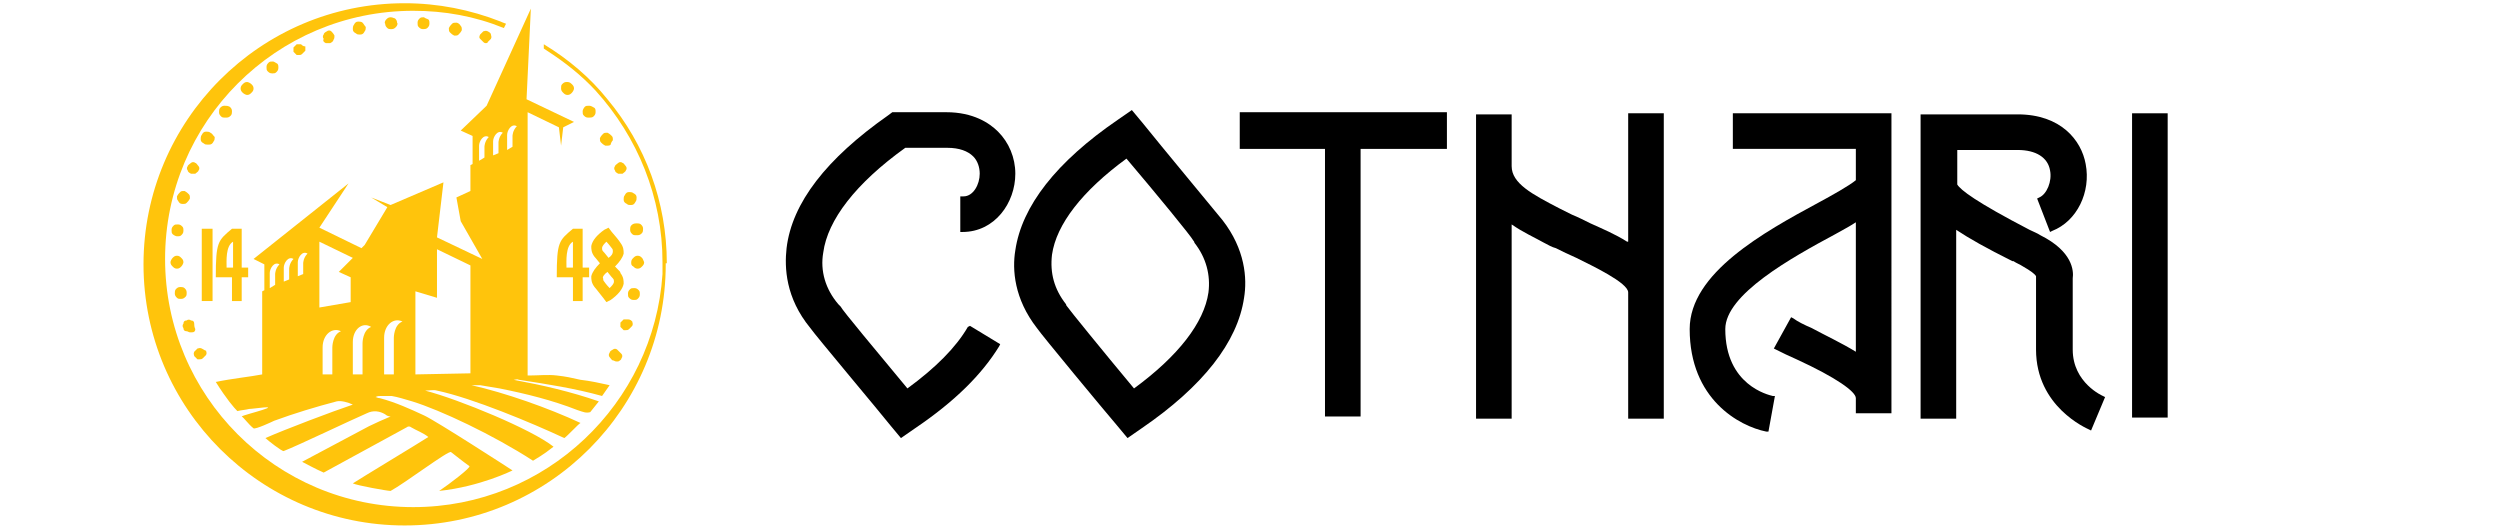 <?xml version="1.0" encoding="utf-8"?>
<!-- Generator: Adobe Illustrator 23.0.2, SVG Export Plug-In . SVG Version: 6.00 Build 0)  -->
<svg version="1.1" id="Layer_1" xmlns="http://www.w3.org/2000/svg" xmlns:xlink="http://www.w3.org/1999/xlink" x="0px" y="0px"
	 viewBox="0 0 231.7 49" style="enable-background:new 0 0 231.7 49;" xml:space="preserve">
<style type="text/css">
	.st0{fill:#FFC40C;}
	.st1{fill-rule:evenodd;clip-rule:evenodd;fill:#FFC40C;}
</style>
<g>
	<polygon points="114.9,13.8 122.8,13.8 122.8,38.6 126.1,38.6 126.1,13.8 134.1,13.8 134.1,10.4 114.9,10.4 	"/>
	<rect x="197.6" y="10.5" width="3.3" height="28.2"/>
	<path d="M160.6,13.8H172v2.9c-0.6,0.5-2.2,1.4-3.5,2.1c-5,2.7-11.9,6.5-11.9,11.7c0,6.5,4.6,9,7.1,9.5l0.2,0l0.6-3.3l-0.2,0
		c-0.4-0.1-4.4-1-4.4-6.2c0-3.2,6.1-6.6,10.2-8.8c0.7-0.4,1.3-0.7,1.9-1.1v12c-1.3-0.8-2.8-1.5-4.1-2.2c-0.7-0.3-1.3-0.6-1.7-0.9
		l-0.2-0.1l-1.6,2.9l0.2,0.1c0.6,0.3,1.2,0.6,1.9,0.9c3.7,1.7,5.5,3,5.5,3.6v1.4h3.3V10.5h-14.7V13.8z"/>
	<path d="M150.8,22.4c-1.1-0.7-2.3-1.2-3.4-1.7c-0.6-0.3-1.2-0.6-1.7-0.8c-0.4-0.2-0.8-0.4-1.2-0.6c-2.5-1.3-4.4-2.3-4.4-3.9v-4.8
		h-3.3v28.2h3.3v-18c1,0.7,2.1,1.2,3,1.7c0.4,0.2,0.7,0.4,1.1,0.5c0.6,0.3,1.2,0.6,1.9,0.9c1.4,0.7,4.8,2.3,4.8,3.2v11.7h3.3V10.5
		h-3.3V22.4z"/>
	<path d="M105.9,11.4l-1-1.2l-1.3,0.9c-5.7,3.9-8.9,8-9.5,12.1c-0.3,1.8-0.1,4.5,2,7.2c0.4,0.6,6.2,7.6,7.4,9l1,1.2l1.3-0.9
		c5.7-3.9,8.9-8,9.5-12.1c0.3-1.8,0.1-4.5-2-7.2C112.9,19.9,107.5,13.4,105.9,11.4z M112,27.1c-0.4,2.8-2.8,5.9-6.9,8.9
		c-3-3.6-6-7.3-6.2-7.6c0,0-0.1-0.1-0.1-0.2c-1.1-1.4-1.5-2.9-1.3-4.6c0.4-2.8,2.8-5.9,6.9-8.9c2.8,3.3,6,7.2,6.2,7.6
		c0,0,0.1,0.1,0.1,0.2C111.8,23.9,112.2,25.5,112,27.1z"/>
	<path d="M192.1,32.4l0-6.6c0.1-0.7,0-2.5-3-4c-0.3-0.2-0.6-0.3-1-0.5c-5-2.6-6.4-3.7-6.7-4.2v-3.2h5.6c1.7,0,2.8,0.7,3,1.9
		c0.2,1-0.3,2.2-1,2.5l-0.2,0.1l1.2,3.1l0.2-0.1c2.3-0.9,3.6-3.6,3.1-6.2c-0.4-2.2-2.3-4.6-6.3-4.6l-9,0v28.2h3.3V21.3
		c1.2,0.8,2.8,1.7,5.2,2.9l0.1,0c0.3,0.2,0.6,0.3,0.9,0.5c0.7,0.4,1.1,0.7,1.2,0.9v6.8c0,5.3,4.7,7.3,4.9,7.4l0.2,0.1l1.3-3.1
		l-0.2-0.1C194.9,36.7,192.1,35.5,192.1,32.4z"/>
	<path d="M89.7,30.3c-1.1,1.9-3,3.8-5.6,5.7c-2.9-3.5-6-7.2-6.2-7.6c0,0-0.1-0.1-0.2-0.2c-1.2-1.4-1.7-3.1-1.4-4.8
		c0.4-3,3-6.4,7.6-9.7l3.9,0c1.1,0,1.9,0.3,2.4,0.8c0.4,0.4,0.6,1,0.6,1.6c0,1-0.6,2.1-1.5,2.1H89v3.3h0.2c3,0,4.9-2.7,4.9-5.4
		c0-1.5-0.6-2.9-1.6-3.9c-0.8-0.8-2.3-1.8-4.8-1.8l-5,0l-0.4,0.3c-5.7,4-8.9,8.1-9.4,12.3c-0.2,1.8-0.1,4.6,2.2,7.4
		c0.4,0.6,6.7,8.1,7.4,9l1,1.2l1.3-0.9c3.7-2.5,6.2-5,7.8-7.6l0.1-0.2l-2.8-1.7L89.7,30.3z"/>
</g>
<g>
	<g>
		<path class="st0" d="M18.7,32.3c-0.2-0.1-0.3,0-0.4,0c-0.1,0.1-0.2,0.2-0.3,0.3c-0.1,0.2,0,0.3,0,0.4c0.1,0.1,0.2,0.2,0.3,0.3
			c0.1,0,0.1,0,0.2,0c0.1,0,0.2,0,0.3-0.1c0.1-0.1,0.2-0.2,0.3-0.3c0.1-0.2,0-0.3,0-0.4C19,32.5,18.9,32.4,18.7,32.3z"/>
		<path class="st0" d="M18,30c0-0.2-0.1-0.3-0.3-0.3c-0.1-0.1-0.3-0.1-0.4,0c-0.2,0-0.3,0.1-0.3,0.3c-0.1,0.1-0.1,0.3,0,0.4
			c0,0.2,0.1,0.3,0.3,0.3c0.1,0,0.2,0.1,0.3,0.1c0.1,0,0.1,0,0.2,0c0.2,0,0.3-0.1,0.3-0.3C18,30.3,18,30.1,18,30z"/>
		<path class="st0" d="M17.3,27.1c0-0.2-0.1-0.3-0.2-0.4c-0.1-0.1-0.3-0.1-0.4-0.1c-0.2,0-0.3,0.1-0.4,0.2c-0.1,0.1-0.1,0.3-0.1,0.4
			c0,0.2,0.1,0.3,0.2,0.4c0.1,0.1,0.2,0.1,0.3,0.1c0,0,0.1,0,0.1,0c0.2,0,0.3-0.1,0.4-0.2C17.3,27.4,17.3,27.3,17.3,27.1z"/>
		<path class="st0" d="M16.4,24.9c0.2,0,0.3-0.1,0.4-0.2c0.1-0.1,0.2-0.3,0.2-0.4c0-0.2-0.1-0.3-0.2-0.4c-0.1-0.1-0.2-0.2-0.4-0.2
			c0,0,0,0,0,0c-0.2,0-0.3,0.1-0.4,0.2c-0.1,0.1-0.2,0.3-0.2,0.4c0,0.2,0.1,0.3,0.2,0.4C16.1,24.8,16.2,24.9,16.4,24.9L16.4,24.9z
			 M16.4,24.7L16.4,24.7L16.4,24.7L16.4,24.7z"/>
		<path class="st0" d="M16.4,21.9C16.4,21.9,16.5,21.9,16.4,21.9c0.2,0,0.3,0,0.4-0.1c0.1-0.1,0.2-0.2,0.2-0.4c0-0.2,0-0.3-0.1-0.4
			c-0.1-0.1-0.2-0.2-0.4-0.2c-0.2,0-0.3,0-0.4,0.1c-0.1,0.1-0.2,0.2-0.2,0.4c0,0.2,0,0.3,0.1,0.4C16.1,21.8,16.3,21.9,16.4,21.9z"/>
		<path class="st0" d="M16.9,18.9c0,0,0.1,0,0.1,0c0.1,0,0.2,0,0.3-0.1c0.1-0.1,0.2-0.2,0.3-0.4c0-0.2,0-0.3-0.1-0.4
			c-0.1-0.1-0.2-0.2-0.4-0.3c-0.2,0-0.3,0-0.4,0.1c-0.1,0.1-0.2,0.2-0.3,0.4c0,0.2,0,0.3,0.1,0.4C16.6,18.8,16.7,18.9,16.9,18.9z"/>
		<path class="st0" d="M17.7,16.1c0.1,0,0.1,0,0.2,0c0.1,0,0.2,0,0.2,0c0.1-0.1,0.3-0.2,0.3-0.3c0.1-0.1,0.1-0.3,0-0.4
			c-0.1-0.1-0.2-0.3-0.3-0.3c-0.1-0.1-0.3-0.1-0.4,0c-0.1,0.1-0.3,0.2-0.3,0.3c-0.1,0.1-0.1,0.3,0,0.4C17.4,15.9,17.5,16,17.7,16.1z
			"/>
		<path class="st0" d="M19.5,12.3c-0.1-0.1-0.3-0.1-0.4-0.1c-0.2,0-0.3,0.1-0.4,0.3c-0.1,0.1-0.1,0.3-0.1,0.4c0,0.2,0.1,0.3,0.3,0.4
			c0.1,0.1,0.2,0.1,0.3,0.1c0.1,0,0.1,0,0.2,0c0.2,0,0.3-0.1,0.4-0.3c0.1-0.1,0.1-0.3,0.1-0.4C19.7,12.5,19.7,12.4,19.5,12.3z"/>
		<path class="st0" d="M20.8,9.8c-0.2,0-0.3,0.1-0.4,0.2c-0.1,0.1-0.1,0.3-0.1,0.4c0,0.2,0.1,0.3,0.2,0.4c0.1,0.1,0.2,0.1,0.4,0.1
			c0,0,0,0,0.1,0c0.2,0,0.3-0.1,0.4-0.2c0.1-0.1,0.1-0.3,0.1-0.4c0-0.2-0.1-0.3-0.2-0.4C21.1,9.8,21,9.8,20.8,9.8z"/>
		<path class="st0" d="M22.9,7.6c-0.2,0-0.3,0.1-0.4,0.2c-0.1,0.1-0.2,0.2-0.2,0.4c0,0.2,0.1,0.3,0.2,0.4c0.1,0.1,0.3,0.2,0.4,0.2h0
			c0.2,0,0.3-0.1,0.4-0.2c0.1-0.1,0.2-0.2,0.2-0.4c0-0.2-0.1-0.3-0.2-0.4C23.2,7.7,23,7.6,22.9,7.6z M22.9,8.6L22.9,8.6L22.9,8.6
			L22.9,8.6z"/>
		<path class="st0" d="M25.3,5.7c-0.2,0-0.3,0-0.4,0.1c-0.1,0.1-0.2,0.2-0.2,0.4c0,0.2,0,0.3,0.1,0.4c0.1,0.1,0.2,0.2,0.4,0.2
			c0,0,0.1,0,0.1,0c0.1,0,0.2,0,0.3-0.1c0.1-0.1,0.2-0.2,0.2-0.4c0-0.2,0-0.3-0.1-0.4C25.5,5.8,25.4,5.7,25.3,5.7z"/>
		<path class="st0" d="M27.9,4.1c-0.2,0-0.3,0-0.4,0c-0.1,0.1-0.2,0.2-0.3,0.3c0,0.2,0,0.3,0,0.4c0.1,0.1,0.2,0.2,0.3,0.3
			c0.1,0,0.1,0,0.2,0c0.1,0,0.2,0,0.3-0.1c0.1-0.1,0.2-0.2,0.3-0.3c0-0.2,0-0.3,0-0.4C28.1,4.3,28,4.2,27.9,4.1z"/>
		<path class="st0" d="M30.7,2.9c-0.1-0.1-0.3-0.1-0.4,0c-0.2,0.1-0.3,0.2-0.3,0.3c-0.1,0.1-0.1,0.3,0,0.4C29.9,3.8,30,3.9,30.2,4
			C30.2,4,30.3,4,30.4,4c0.1,0,0.1,0,0.2,0c0.2-0.1,0.3-0.2,0.3-0.3C31,3.6,31,3.4,31,3.3C30.9,3.1,30.8,3,30.7,2.9z"/>
		<path class="st0" d="M33.6,2.1c-0.1-0.1-0.3-0.1-0.4-0.1c-0.2,0-0.3,0.1-0.4,0.3c-0.1,0.1-0.1,0.3-0.1,0.4c0,0.2,0.1,0.3,0.3,0.4
			c0.1,0.1,0.2,0.1,0.3,0.1c0,0,0.1,0,0.1,0c0.2,0,0.3-0.1,0.4-0.3c0.1-0.1,0.1-0.3,0.1-0.4C33.8,2.4,33.7,2.2,33.6,2.1z"/>
		<path class="st0" d="M36.2,1.6L36.2,1.6c-0.2,0-0.3,0.1-0.4,0.2c-0.1,0.1-0.2,0.3-0.1,0.4c0,0.2,0.1,0.3,0.2,0.4
			c0.1,0.1,0.2,0.1,0.4,0.1l0,0c0.2,0,0.3-0.1,0.4-0.2c0.1-0.1,0.2-0.3,0.1-0.4c0-0.2-0.1-0.3-0.2-0.4C36.5,1.7,36.4,1.6,36.2,1.6z
			 M36.2,2.7C36.2,2.7,36.2,2.7,36.2,2.7L36.2,2.7L36.2,2.7z"/>
		<path class="st0" d="M39.3,1.6L39.3,1.6c-0.2,0-0.3,0-0.4,0.1c-0.1,0.1-0.2,0.2-0.2,0.4c0,0.2,0,0.3,0.1,0.4
			c0.1,0.1,0.2,0.2,0.4,0.2l0,0c0.1,0,0.3,0,0.4-0.1c0.1-0.1,0.2-0.2,0.2-0.4c0-0.2,0-0.3-0.1-0.4C39.5,1.7,39.4,1.7,39.3,1.6z
			 M39.2,2.7C39.2,2.7,39.2,2.7,39.2,2.7L39.2,2.7L39.2,2.7z"/>
		<path class="st0" d="M42.3,2.1c-0.2,0-0.3,0-0.4,0.1c-0.1,0.1-0.2,0.2-0.3,0.4c0,0.2,0,0.3,0.1,0.4c0.1,0.1,0.2,0.2,0.4,0.3
			c0,0,0.1,0,0.1,0c0.1,0,0.2,0,0.3-0.1c0.1-0.1,0.2-0.2,0.3-0.4c0-0.2,0-0.3-0.1-0.4C42.6,2.2,42.4,2.1,42.3,2.1z"/>
		<path class="st0" d="M45.2,2.9c-0.2-0.1-0.3,0-0.4,0c-0.1,0.1-0.2,0.2-0.3,0.3c-0.1,0.2-0.1,0.3,0,0.4c0.1,0.1,0.2,0.2,0.3,0.3
			C44.9,4,45,4,45,4c0.1,0,0.2,0,0.2-0.1c0.1-0.1,0.2-0.2,0.3-0.3c0.1-0.2,0-0.3,0-0.4C45.5,3.1,45.4,3,45.2,2.9z"/>
		<path class="st0" d="M52.5,7.6L52.5,7.6c-0.2,0-0.3,0.1-0.4,0.2C52,7.9,52,8,52,8.2c0,0.2,0.1,0.3,0.2,0.4
			c0.1,0.1,0.2,0.2,0.4,0.2h0c0.2,0,0.3-0.1,0.4-0.2c0.1-0.1,0.2-0.3,0.2-0.4c0-0.2-0.1-0.3-0.2-0.4C52.8,7.6,52.7,7.6,52.5,7.6z
			 M52.5,8.6L52.5,8.6L52.5,8.6L52.5,8.6z"/>
		<path class="st0" d="M54.6,9.8c-0.2,0-0.3,0-0.4,0.1C54.1,10,54,10.2,54,10.3c0,0.2,0,0.3,0.1,0.4c0.1,0.1,0.2,0.2,0.4,0.2
			c0,0,0,0,0.1,0c0.1,0,0.3,0,0.4-0.1c0.1-0.1,0.2-0.2,0.2-0.4c0-0.2,0-0.3-0.1-0.4C54.9,9.9,54.8,9.8,54.6,9.8z"/>
		<path class="st0" d="M56.8,13c0-0.2,0-0.3-0.1-0.4c-0.1-0.1-0.2-0.2-0.4-0.3c-0.2,0-0.3,0-0.4,0.1c-0.1,0.1-0.2,0.2-0.3,0.4
			c0,0.2,0,0.3,0.1,0.4c0.1,0.1,0.2,0.2,0.4,0.3c0.1,0,0.1,0,0.2,0c0.1,0,0.2,0,0.3-0.1C56.6,13.3,56.7,13.1,56.8,13z"/>
		<path class="st0" d="M57.3,16.1c0.1,0,0.1,0,0.2,0c0.1,0,0.1,0,0.2,0c0.1-0.1,0.3-0.2,0.3-0.3c0.1-0.1,0.1-0.3,0-0.4
			c-0.1-0.1-0.2-0.3-0.3-0.3c-0.1-0.1-0.3-0.1-0.4,0c-0.1,0.1-0.3,0.2-0.3,0.3c-0.1,0.1-0.1,0.3,0,0.4C57,15.9,57.1,16,57.3,16.1z"
			/>
		<path class="st0" d="M57.9,18.1c-0.1,0.1-0.1,0.3-0.1,0.4c0,0.2,0.1,0.3,0.3,0.4c0.1,0.1,0.2,0.1,0.3,0.1c0,0,0.1,0,0.1,0
			c0.2,0,0.3-0.1,0.4-0.3c0.1-0.1,0.1-0.3,0.1-0.4c0-0.2-0.1-0.3-0.3-0.4c-0.1-0.1-0.3-0.1-0.4-0.1C58.1,17.8,58,17.9,57.9,18.1z"/>
		<path class="st0" d="M58.5,20.9c-0.1,0.1-0.1,0.3-0.1,0.4c0,0.2,0.1,0.3,0.2,0.4c0.1,0.1,0.2,0.1,0.4,0.1c0,0,0,0,0.1,0
			c0.2,0,0.3-0.1,0.4-0.2c0.1-0.1,0.1-0.3,0.1-0.4c0-0.2-0.1-0.3-0.2-0.4c-0.1-0.1-0.3-0.1-0.4-0.1C58.7,20.7,58.6,20.8,58.5,20.9z"
			/>
		<path class="st0" d="M59.5,23.9c-0.1-0.1-0.2-0.2-0.4-0.2c-0.2,0-0.3,0.1-0.4,0.2c-0.1,0.1-0.2,0.2-0.2,0.4c0,0.2,0,0.3,0.2,0.4
			c0.1,0.1,0.2,0.2,0.4,0.2h0c0.2,0,0.3-0.1,0.4-0.2c0.1-0.1,0.2-0.2,0.2-0.4C59.6,24.1,59.6,24,59.5,23.9z M59.1,24.7L59.1,24.7
			L59.1,24.7L59.1,24.7z"/>
		<path class="st0" d="M58.8,26.7c-0.2,0-0.3,0-0.4,0.1c-0.1,0.1-0.2,0.2-0.2,0.4c0,0.2,0,0.3,0.1,0.4c0.1,0.1,0.2,0.2,0.4,0.2
			c0,0,0.1,0,0.1,0c0.1,0,0.2,0,0.3-0.1c0.1-0.1,0.2-0.2,0.2-0.4c0-0.2,0-0.3-0.1-0.4C59.1,26.8,59,26.7,58.8,26.7z"/>
		<path class="st0" d="M58.2,29.6c-0.2,0-0.3,0-0.4,0c-0.1,0.1-0.2,0.2-0.3,0.3c0,0.2,0,0.3,0,0.4c0.1,0.1,0.2,0.2,0.3,0.3
			c0.1,0,0.1,0,0.2,0c0.1,0,0.2,0,0.3-0.1c0.1-0.1,0.2-0.2,0.3-0.3c0.1-0.2,0-0.3,0-0.4C58.5,29.7,58.4,29.6,58.2,29.6z"/>
		<path class="st0" d="M57.2,32.4c-0.1-0.1-0.3-0.1-0.4,0c-0.2,0.1-0.3,0.2-0.3,0.3c-0.1,0.1-0.1,0.3,0,0.4c0.1,0.1,0.2,0.3,0.3,0.3
			c0.1,0,0.2,0.1,0.3,0.1c0.1,0,0.1,0,0.2,0c0.2-0.1,0.3-0.2,0.3-0.3c0.1-0.1,0.1-0.3,0-0.4C57.4,32.6,57.3,32.5,57.2,32.4z"/>
	</g>
	<path class="st0" d="M61.8,24.4c0-5.7-2-11-5.5-15.2c-1.6-2-3.6-3.7-5.9-5.1l0,0.4l0.3,0.2c1.7,1.1,3.2,2.3,4.5,3.7
		c3.9,4.3,6.2,9.9,6.2,15.9c0,0.4,0,0.7,0,1.1C60.6,37.4,50.6,47,38.3,47c-12.7,0-23-10.3-23-23c0-12.7,10.3-23,23-23
		c2.9,0,5.7,0.5,8.4,1.6c0,0,0.1-0.2,0.2-0.4C46.6,2.1,46.4,2,46.4,2c-2.8-1.1-5.8-1.7-8.9-1.7c-13.4,0-24.2,10.9-24.2,24.2
		c0,13.4,10.9,24.2,24.2,24.2c13.4,0,24.2-10.9,24.2-24.2c0,0,0-0.1,0-0.1C61.8,24.4,61.8,24.4,61.8,24.4z"/>
	<path class="st1" d="M48.1,35.2c2.6,0.4,5.2,0.8,7.7,1.5l0.7-1c-0.9-0.2-1.8-0.4-2.7-0.5c-0.9-0.2-1.3-0.3-2.2-0.4
		c-0.8-0.1-1.7,0-2.5,0c-0.1,0-0.1,0-0.2,0V10.4l2.9,1.4l0.2,1.7l0.2-1.7l1-0.5l-4.4-2.1l0.4-8.4l-4.1,9l-2.4,2.3l1.1,0.5v2.6
		l-0.2,0.1v2.4l-1.3,0.6l0.4,2.2l2,3.5l-4.2-2l0.6-5.1l-4.9,2.1l-1.8-0.7l1.5,0.9l-2.1,3.5L33.5,23l-3.9-1.9l2.7-4.1L23.5,24l1,0.5
		v2.4L24.3,27v7.7h0c-1,0.2-2.9,0.4-4.3,0.7c1,1.6,1.7,2.4,2,2.7c0.4-0.1,0.7-0.1,1.1-0.2c0.4,0,2.8-0.4,1.2,0.1
		c-0.6,0.2-1.8,0.5-1.9,0.6c0.2,0.1,0.6,0.7,1.1,1.1c0.2,0.1,1.7-0.6,1.9-0.7c1.9-0.7,3.9-1.3,5.8-1.8c0.4-0.1,1.1,0.1,1.5,0.3
		c-1.8,0.6-6.3,2.3-8.1,3.1c0.2,0.2,1.6,1.3,1.7,1.2c1.3-0.5,6.3-2.9,7.7-3.5c0.6-0.3,1.2-0.2,1.7,0.1c0.1,0.1,0.3,0.2,0.5,0.2
		c-0.7,0.3-1.4,0.6-2,0.9c-0.6,0.3-5.6,3-6.2,3.3c0.2,0.1,1.3,0.7,2,1c0.9-0.5,6.8-3.7,7.7-4.2c0.1-0.1,0.3-0.1,0.4,0
		c0.5,0.3,1.1,0.5,1.6,0.9c-0.6,0.4-6.4,3.9-7,4.3c0.4,0.2,3.2,0.7,3.5,0.7c1.3-0.7,5.4-3.8,5.6-3.6c0.4,0.3,1,0.8,1.7,1.3
		c0.2,0.1-1.9,1.7-2.8,2.3c3.8-0.4,6.8-1.9,6.8-1.9c-0.3-0.2-7.1-4.6-8.2-5.1c-1.3-0.6-2.6-1.2-4.1-1.6c-0.2,0-0.3-0.1-0.4-0.1
		c0.2-0.1,0.3-0.1,0.5-0.1c0.3,0,0.7,0,1,0c0.6,0.1,1.2,0.3,1.9,0.5c2.6,0.8,7.5,3.1,11.2,5.5c0.3-0.2,0.9-0.5,1.9-1.3
		c-2-1.6-8.8-4.4-11.9-5.2c0.4,0,0.8-0.1,1.1,0c3.3,0.7,8.8,3,11.8,4.4c0.3-0.2,1.3-1.3,1.5-1.4c-3-1.4-7-2.8-10.1-3.5
		c0.3,0,0.6,0,0.8,0c0.6,0.1,1.2,0.2,1.8,0.3c2.5,0.5,4.9,1.1,7.2,2c0.6,0.2,0.8,0.3,1.2,0.2l0.8-1c-2.6-0.9-5.2-1.5-7.9-2
		C47.8,35.2,47.9,35.1,48.1,35.2z M47,12.5c0-0.4,0.4-1.1,0.9-0.8c-0.4,0.4-0.4,0.9-0.4,0.9v1L47,13.9V12.5z M45.7,13.1
		c0-0.4,0.4-1.1,0.9-0.8c-0.4,0.4-0.4,0.9-0.4,0.9v1l-0.5,0.2V13.1z M44.4,14.9v-1.4c0-0.4,0.4-1.1,0.9-0.8
		c-0.4,0.4-0.4,0.9-0.4,0.9v1L44.4,14.9z M34.4,30.3c-0.8,0.3-0.8,1.5-0.8,1.5v2.9l-0.9,0v-3C32.7,30.5,33.6,29.8,34.4,30.3z
		 M29.6,22.4l3.1,1.5l-1.3,1.3l1.1,0.5V28l-2.9,0.5V22.4z M27.6,24.3c0-0.4,0.4-1.1,0.9-0.8c-0.4,0.4-0.4,0.9-0.4,0.9v1l-0.5,0.2
		V24.3z M26.3,24.8c0-0.4,0.4-1.1,0.9-0.8c-0.4,0.4-0.4,0.9-0.4,0.9v1l-0.5,0.2V24.8z M25,25.3c0-0.4,0.4-1.1,0.9-0.8
		c-0.4,0.4-0.4,0.9-0.4,0.9v1L25,26.7V25.3z M29.9,32.2c0-1.2,0.9-1.9,1.7-1.5c-0.8,0.3-0.8,1.5-0.8,1.5v2.5l-0.9,0V32.2z
		 M35.6,34.7v-3.4c0-1.2,0.9-1.9,1.7-1.5c-0.8,0.3-0.8,1.5-0.8,1.5v3.4L35.6,34.7z M38.5,34.7V27l2,0.6v-4.5l3.1,1.5v10L38.5,34.7z"
		/>
	<g>
		<g>
			<path class="st0" d="M57,24.7c0.4-0.4,0.7-0.8,0.8-1.2c0-0.3,0-0.6-0.3-1c0,0-0.1-0.2-0.8-1l-0.3-0.4l-0.4,0.2
				c-0.7,0.5-1.1,1-1.2,1.5c0,0.3,0,0.6,0.3,1c0,0,0.1,0.1,0.5,0.6c-0.4,0.4-0.7,0.8-0.8,1.2c0,0.3,0,0.6,0.3,1c0,0,0.1,0.1,0.8,1
				l0.3,0.4l0.4-0.2c0.7-0.5,1.1-1,1.2-1.5c0-0.3,0-0.6-0.3-1C57.5,25.2,57.5,25.2,57,24.7z M56.4,23.9c-0.3-0.4-0.5-0.6-0.5-0.6
				l0,0c-0.1-0.1-0.1-0.2-0.1-0.3c0-0.2,0.2-0.4,0.4-0.6c0.2,0.2,0.5,0.6,0.5,0.6c0.1,0.1,0.1,0.2,0.1,0.3
				C56.8,23.5,56.7,23.7,56.4,23.9z M56.3,25.2c0.3,0.4,0.5,0.6,0.5,0.6l0,0c0.1,0.1,0.1,0.2,0.1,0.3c0,0.2-0.2,0.4-0.4,0.6
				c-0.3-0.3-0.5-0.6-0.5-0.6c-0.1-0.1-0.1-0.2-0.1-0.3C55.8,25.7,56,25.4,56.3,25.2z"/>
		</g>
		<g>
			<rect x="18.7" y="21.2" class="st0" width="1" height="6.7"/>
		</g>
		<path class="st0" d="M23,24.8c0,0-0.2,0-0.6,0v-3.6h-0.9c-1.3,1.1-1.5,1.2-1.5,4.5h1.5v2.2h0.9v-2.2H23V24.8z M21,24.8
			c0-0.6-0.1-2,0.6-2.4v2.4C21.3,24.8,21,24.8,21,24.8z"/>
		<path class="st0" d="M54.6,24.8c0,0-0.2,0-0.6,0v-3.6h-0.9c-1.3,1.1-1.5,1.2-1.5,4.5h1.5v2.2h0.9v-2.2h0.6V24.8z M52.5,24.8
			c0-0.6-0.1-2,0.6-2.4v2.4C52.8,24.8,52.6,24.8,52.5,24.8z"/>
	</g>
</g>
</svg>
